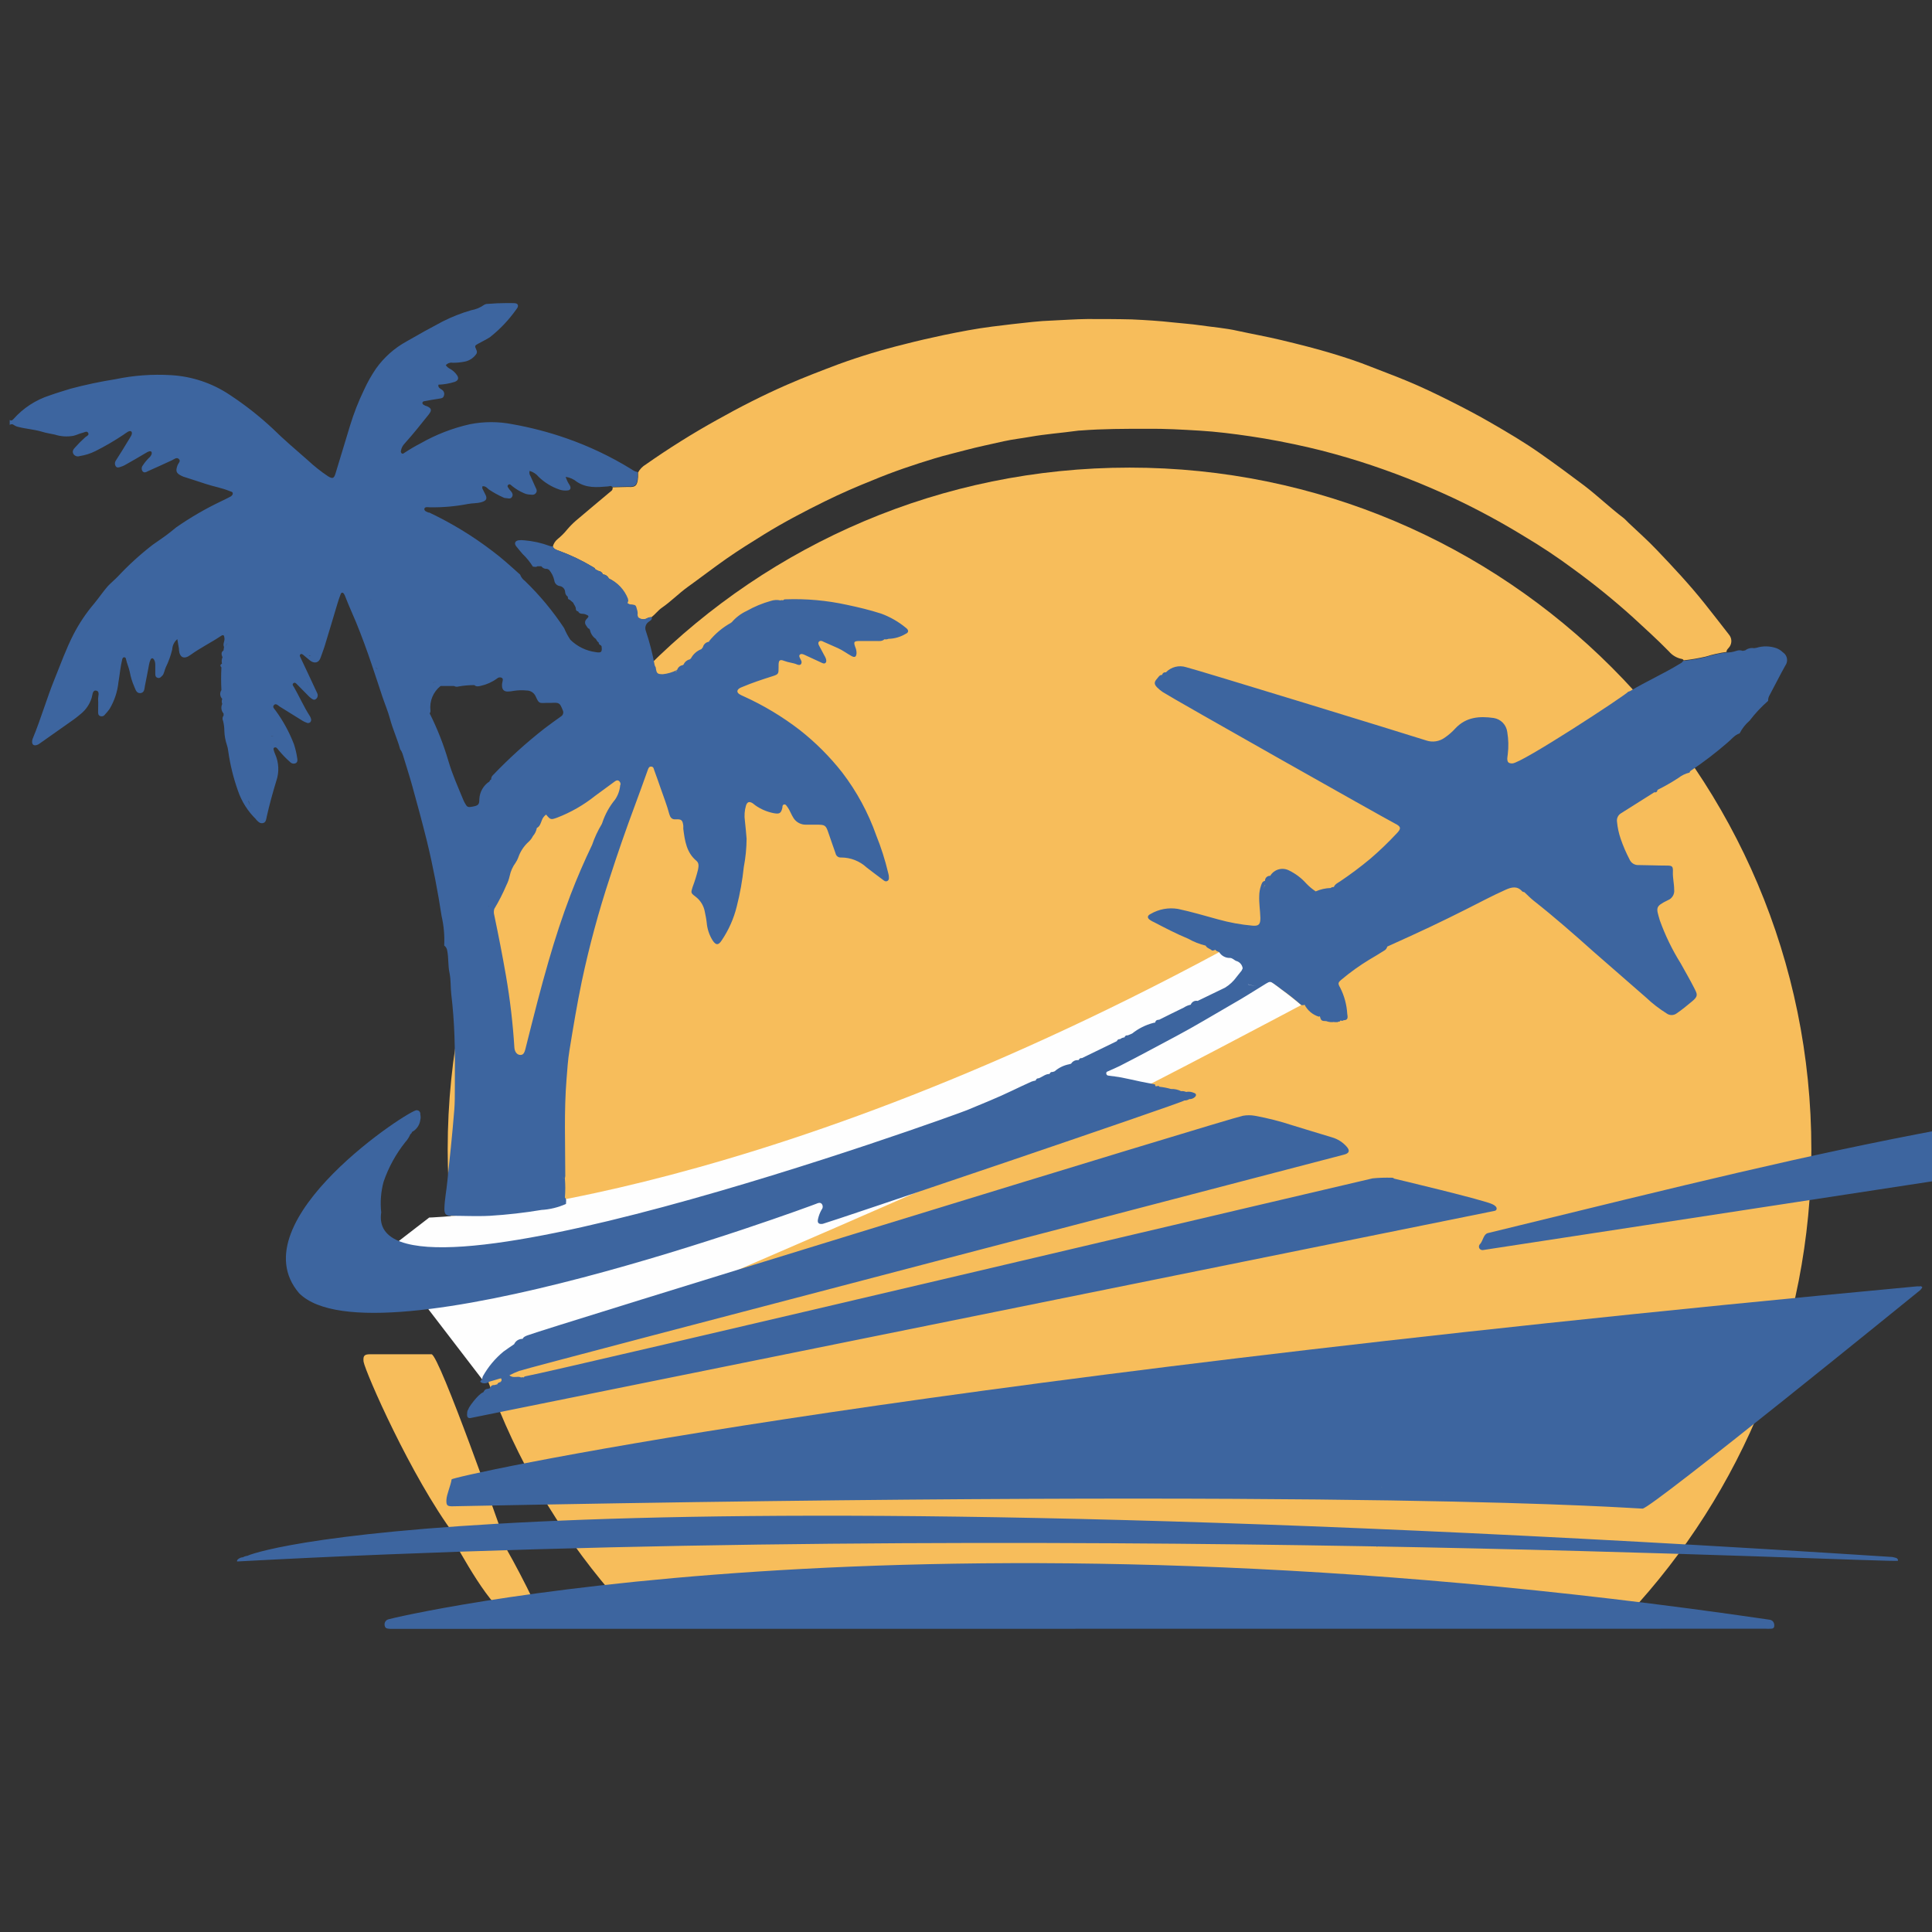 <?xml version="1.0" encoding="UTF-8"?>
<!DOCTYPE svg  PUBLIC '-//W3C//DTD SVG 1.0//EN'  'http://www.w3.org/TR/2001/REC-SVG-20010904/DTD/svg10.dtd'>
<svg width="4.167in" height="4.167in" clip-rule="evenodd" fill-rule="evenodd" image-rendering="optimizeQuality" shape-rendering="geometricPrecision" text-rendering="geometricPrecision" version="1.0" viewBox="0 0 4166.7 4166.7" xml:space="preserve" xmlns="http://www.w3.org/2000/svg">
 <rect x="0" y="0" width="4166.7" height="4166.7" fill="#333333" stroke="none"/>
 <defs>
  <style type="text/css">
   <![CDATA[
    .fil1 {fill:#FEFEFE}
    .fil0 {fill:#F7BD5B}
    .fil2 {fill:#3D659F}
   ]]>
  </style>
 </defs>
 
  
  
   <path class="fil0" d="m1338.3 3457.5c-231.87-259.96-372.79-602.78-372.79-978.52 0-812.16 658.38-1470.5 1470.5-1470.5s1470.5 658.38 1470.5 1470.5c0 387.56-149.92 740.1-394.93 1002.8l-2173.4-24.28z"/>
   <path class="fil1" d="m2629.4 2053.5c23.07-12.41 177 114.04 177 114.04s-329.03 174.93-441.13 228.35c-326.43 155.57-1325.4 578.93-1325.4 578.93l-210.56-274.6 96.34-74.37s669.27-15.79 1703.8-572.35z"/>
   <path class="fil0" d="m1321.1 1051 33.67-0.83c15.81 1.24 20.2-3.16 21.3-21.44v-9.61c3.88-7.26 9.68-13.3 16.77-17.45 49.49-34.75 100.78-66.87 153.66-96.21 48.92-27.48 98.81-52.91 150.21-75.44 36.83-16.08 74.22-30.37 111.76-44.54 46.58-16.95 94.08-31.35 142.24-43.15 28.18-7.29 56.62-13.75 85.07-19.8 34.22-7 68.72-13.74 103.49-18.14 29.28-3.85 58.69-7 88.1-10.17 13.74-1.52 27.48-2.34 41.23-2.89 25.43-1.1 50.99-3.03 76.41-3.3 32.03-0 64.04 0 96.21 0.82 29.4 1.37 58.96 3.16 88.36 6.46 19.38 2.2 39.04 3.3 58.42 6.19 27.49 3.98 54.97 6.04 80.93 11.95 31.63 6.88 63.37 12.51 94.83 20.07 37.67 9.07 75.18 18.41 112.17 29.69 26.78 8.11 53.72 17.04 79.96 27.49 26.27 10.44 53.61 20.35 80 31.47 31.06 12.92 61.43 27.48 91.54 42.6 30.08 15.12 60.04 30.79 89.19 47.7 35.46 20.47 70.64 41.23 104.31 64.87s64.3 46.18 96.19 70.22c29 22.26 54.97 47.28 84.25 69.55 4 3.16 7.28 7 10.87 10.44 20.18 19.25 41.22 37.67 60.19 57.73 35.86 37.52 71.33 75.45 103.78 116.13 18 22.4 35.32 45.2 53.04 67.76 5.83 7.29 6.28 17.52 1.09 25.29-2.35 3.85-7.01 6.32-6.74 11.54-15.19 2.07-30.18 5.43-44.8 10.04-15.72 3.63-31.64 6.35-47.68 8.1-0.76-1.65-2.31-2.8-4.13-3.02-10.73-2.06-20.43-7.74-27.5-16.08-25.14-25.7-51.95-49.89-78.48-74.35-40.56-36.54-83-70.94-127.12-103.07-34.7-25.75-70.7-49.71-107.89-71.75-48.61-29.76-98.81-56.88-150.35-81.22-66-30.89-133.96-57.47-203.42-79.58-36.96-11.54-74.33-21.99-112-30.65-41.24-9.34-82.46-17.46-123.7-23.5-36.56-5.36-73.11-10.03-109.96-12.22-36.82-2.19-74.63-4.4-112-3.98-47.96 0-96.21 0-143.63 3.7-3.09 0-6.28 0.28-9.47 0.83-32.97 4.54-66.11 6.87-98.82 12.65-19.22 3.43-38.75 5.5-57.86 9.76-27.48 6.32-54.97 11.81-82.44 19.11-21.85 5.91-44.11 11-65.82 17.59-45.36 13.74-90.3 28.87-134 47.14-34.5 13.74-68.72 28.59-102.53 45.22-44.94 22.13-89.33 45.36-132.08 71.74-27.48 17.04-54.97 34.08-81.5 52.65-26.53 18.56-56.07 41.23-83.83 61.17-18.96 13.74-35.59 30.92-54.97 44.26-8.11 5.5-14.7 14.57-22.95 20.89-3.7-0.19-7.35 0.76-10.44 2.74-6.3 3.03-13.8 1.95-18.97-2.74l-2.61-4.13c0.65-3.99 0.32-8.1-0.96-11.95-2.74-10.72-2.74-10.58-14.69-11.41-1.69-0.48-3.28-1.27-4.67-2.33-0.43-0.25-0.94-0.25-1.37 0l1.1-3.57c1.53-2.06 0-4.26 0-6.46-7.02-19.17-21.08-34.94-39.31-44.11-1.93-4.65-6.26-7.87-11.26-8.39-0.33-0.28-0.8-0.28-1.11 0-1.44-4.27-5.27-7.28-9.76-7.7l-6.74-3.44c-0.83-2.89-3.43-3.98-5.76-5.35-22.92-13.75-47.07-25.3-72.15-34.5-5.65-2.06-11.42-3.44-13.74-9.34 1.67-6.45 5.38-12.18 10.58-16.35 7.44-6 14.19-12.76 20.19-20.2 5.88-6.93 12.26-13.41 19.11-19.37 24.87-21.17 50.03-42.06 75.04-63.08 3.1-1.69 4.72-5.21 3.98-8.66l-0.01-0.06z"/>
   <path class="fil0" d="m930.6 2920.7h-132.76c-12.79 0-14.98 3.98-13.74 16.07 4.43 23.72 102.01 247.17 196.09 373.54 4.68 0.82 93.52 2.78 103.72 0 0 0-136.69-389.61-153.31-389.61z"/>
   <path class="fil0" d="m1162.7 3481.8c-4.76-20.54-75.41-155.97-89.74-171.46-9.56-11.19-98.24 9.46-92.74 16.47 5.5 7 82.93 155.49 120.21 155.49 56.78-0.02 62.27-0.5 62.27-0.5z"/>
   <path class="fil2" d="m4139.5 2774.4c-2.25-0.28-4.49-0.28-6.74 0-2297.9 214.32-3158 410.72-3158.8 416.1-1.5 12.2-10.66 32.08-11.21 44.32s2.2 13.97 13.74 13.74c2005.4-39.57 2533.6 4.25 2565.9 5.06 17.92 0.93 595.22-468.23 595.22-468.23 3.38-2.36 6.18-5.4 8.25-8.94-1.22-2.26-4-3.18-6.32-2.06l-0.03 0.02zm-2927.4 460.27h-0.82 0.82zm1766.5-27.21c1.22 0.17 2.37 0.69 3.29 1.53-1.03-0.92-2.33-1.44-3.69-1.53h0.4zm133.74 16.64c1.83 0.33 3.5 1.18 4.81 2.47-1.41-1.43-3.25-2.35-5.22-2.61l0.42 0.14z"/>
   <path class="fil2" d="m822.17 2614.8c-2.44-22.15-0.72-44.58 5.09-66.1 10.59-30.96 26.44-59.9 46.86-85.5 4.58-5.01 8.25-10.78 10.86-17.03 1.84-0.98 3.11-2.76 3.44-4.82 9.84-5.17 16.56-14.79 18-25.83 1.03-3.91 1.03-8.04 0-11.97 0.8-4.17-1.96-8.19-6.15-8.97-0.2-0.04-0.39-0.07-0.59-0.09h-0.82c-7.97-6.59-387.61 238.2-253.7 394.6 160.37 160.44 1098.9-186.37 1115.3-192.96 3.86-1.64 8.11-3.44 11.54 0 3.1 3.62 3.09 9 0 12.65-3.61 6.33-6.25 13.21-7.82 20.33-1.94 8.53 1.64 11.56 10.29 10.31 13.74-3.15 776.34-261.38 779.96-266.09 3.71 0.14 7.33-0.85 10.44-2.88 4.04 0.17 8.02-1.12 11.14-3.72 4.8-3.43 4.52-8.22-1.11-9.75-5.25-2.44-11.19-3.18-16.9-2.07-3.37-1.43-7.07-2-10.74-1.65-6.78-3.36-14.26-4.99-21.85-4.67-8.13-2.33-16.44-3.94-24.86-4.81-0.96-1.71-3.13-2.33-4.86-1.37-0.07 0.04-0.15 0.09-0.24 0.14h-3.57l-0.96-3.85-30.78-6.04c-13.74-2.89-27.5-6.17-41.24-8.8-8.92-1.78-18-2.59-27.47-3.99-2.9 0-5.38-1.5-5.65-4.8-0.26-3.3 2.07-3.99 4.13-4.81 8.25-3.83 16.78-7.15 24.89-11.26 40.54-20.61 80.54-42.47 120.81-63.79 40.26-21.31 81.5-46.44 122.17-69.81 24.46-13.74 48.39-29.28 72.43-43.96 8.25-5.1 9.89-5.1 18.15 0.93 5.07 3.86 10.43 7.31 15.38 11.42 14.85 10.51 29.09 21.81 42.74 33.81 2.35 0 4.82 0.97 7.01-0.82 6.35 12.36 17.39 21.68 30.65 25.83 0 0 1.52 0 2.33-1.1 2.33 9.61 3.72 10.59 13.75 10.71 5.52 2.11 11.5 2.74 17.32 1.79 1.09 0.85 2.6 0.85 3.7 0 1.72 0.99 3.9 0.63 5.22-0.82 1.28 0.7 2.85 0.21 3.56-1.06 0.17-0.31 0.28-0.65 0.31-1.03h1.1c0.47 0.21 1.03 0.21 1.5 0 1.79 1.25 3.3 0 4.96-0.8 10.85-0 8.37-7.99 7.69-13.75-1.15-19.57-6.29-38.69-15.12-56.19-5.63-9.78-5.07-11.26 3.74-18.56 18.5-15.49 38.17-29.54 58.8-42.07 10.59-6.2 21.05-12.5 31.48-19.11 3.74-1.8 6.47-5.17 7.43-9.19l50.85-23.09c53.86-24.46 106.79-50.72 159.42-77.78 14.98-7.7 30.11-14.98 45.48-21.87 12.1-5.36 24.47-8.52 35.06 3.58 0.96 1.23 3.15 1.37 4.94 1.92 6.6 6.19 12.93 12.78 20.06 18.43 44.41 34.91 86.74 72.15 129.06 109.93l113.27 98.82c13.57 12.85 28.41 24.31 44.25 34.24 6.4 4.72 15.17 4.72 21.57 0 11.69-7.98 22.54-16.93 33.41-26 13.74-11.25 11.13-15.39 5.21-27.48-9.36-18.67-20.06-36.68-30.1-54.97-18.11-29-33.08-59.89-44.67-92.07-7.97-27.48-10.57-30.09 17.18-43.57 9.3-3.57 14.98-13.05 13.73-22.94 0-12.78-3.3-25.29-2.76-38.07 0.57-12.78-1.76-13.74-13.75-13.74-20.04 0-40.11-0.97-60.19-1.11-8.4 0.5-16.21-4.34-19.51-12.08-7.41-14.17-13.75-28.87-18.96-43.98-4.19-12.05-6.93-24.56-8.11-37.26-1.17-7.44 2.4-14.82 8.94-18.55l71.46-45.09c4.13 0.83 6.46-0.96 7.02-5.22 15.42-7.63 30.36-16.17 44.8-25.57 7.13-5.59 15.38-9.57 24.2-11.69 0.65-2.21 2.18-4.06 4.25-5.08 27.17-18.32 53.2-38.28 77.94-59.79 8.38-6.74 14.83-16.22 25.83-19.65 5.35-10.48 12.67-19.81 21.57-27.48 11.8-15.52 25.14-29.8 39.86-42.61-0.09-4.89 1.31-9.67 3.97-13.74 11.14-20.75 21.31-41.23 33.13-62.39 6.54-8.96 4.58-21.5-4.35-28.04-0.33-0.24-0.68-0.46-1.03-0.69-3.87-3.88-8.57-6.87-13.74-8.8-13.75-4.85-28.75-5.19-42.72-0.96l-5.64 0.96c-6.68-1.2-13.58 0.5-18.97 4.68l-5.48 1.1c-4.46-1.69-9.32-1.68-13.75 0-7.19 2.48-14.79 3.69-22.4 3.58-15.19 2.07-30.18 5.42-44.79 10.03-15.72 3.65-31.65 6.35-47.7 8.1-1.25 3.3-4.39 4.55-7.01 6.19-34.76 21.3-72.28 37.93-107.2 58.82-1.29 0.6-2.61 1.06-3.98 1.37-7.37 8.7-231.17 155.29-250 154.62-8.25 0-10.72-2.48-10.86-10.44 0-3.18 0.96-6.33 1.1-9.48 1.92-15.87 1.54-31.93-1.1-47.69-1.9-15.57-13.92-27.98-29.4-30.38-30.39-4.26-59.25-2.32-82.47 22.4-6.78 7.45-14.37 14.11-22.68 19.8-11.56 8.52-26.52 10.89-40.13 6.31-42.61-13.74-491.74-151.58-517.86-158.05-15.5-4.9-32.43-0.59-43.71 11.13h-0.81c-3.39-0.55-6.54 1.74-7.1 5.12-0.03 0.13-0.04 0.25-0.06 0.38h-0.69c-5.22 0-7.42 4.95-10.44 8.25-6.58 7.29-6.46 11.69 0 18.56 3.83 3.84 8.01 7.29 12.51 10.31 22.69 14.85 478.98 272.4 500.83 283.54 12.93 6.46 13.74 10.72 3.57 21.17-18.07 19.37-37.21 37.74-57.31 54.98-20.7 17.21-42.24 33.36-64.59 48.38-4.96 3.3-11.15 5.91-13.75 12.36-2.47-0.32-4.97 0.43-6.86 2.06-11.11 0.34-22.03 2.81-32.17 7.28-7.53-4.93-14.46-10.74-20.63-17.31-10.22-11.4-22.54-20.73-36.28-27.49-14.54-7.95-32.75-2.96-41.24 11.27-5.83-0.38-10.86 4.04-11.24 9.87-0.03 0.33-0.03 0.67-0.03 0.99-6.17 0.96-7.14 6.46-8.81 11-2.3 6.91-3.52 14.15-3.57 21.44-0.68 15.94 2.07 31.75 2.47 47.69 0 13.74-3.43 17.46-16.76 16.5-25.37-2.24-50.53-6.83-75.04-13.74-28.58-7.83-56.91-16.22-85.89-22.4-20.36-3.43-41.29 0.42-59.08 10.87-7.71 3.71-7.85 9.19 0 13.74 2.24 1.52 4.61 2.81 7.14 3.84 24.18 12.64 48.5 25.29 73.79 35.74 11.85 6.69 24.57 11.74 37.81 14.98 2.87 5.91 9.75 6.47 13.74 10.58 2.47 0 4.96 0 6.86-1.92 1.93 3.31 5.64 3.85 8.67 5.5 4.93 7.94 13.75 12.65 23.08 12.36 5.65 0 9.35 5.08 13.75 6.59 7.39 2.04 12.81 8.35 13.75 15.93l-2.35 4.94c1.37-0.03 2.74 0.25 3.98 0.83-1.25-0.57-2.61-0.85-3.98-0.82-3.57 4.54-7.15 9.07-11 13.75-6.6 9.24-15.02 17.04-24.74 22.94l-59.1 28.58c-6.29-1.43-12.65 2.06-14.85 8.11-5.31 1.07-10.36 3.18-14.85 6.19-17.87 8.52-35.46 17.46-53.2 26.25-4.11 0-7.82 1.1-8.51 6.04l-4.26 0.83c-16.64 4.39-32.17 12.2-45.63 22.94l-9.48 3.97c-3.02-0.76-6.09 1.1-6.83 4.11 0 0.04-0.03 0.1-0.03 0.15-3.52 0.35-6.86 1.68-9.63 3.85-3.04-0.53-6 1.31-6.86 4.26l-75.46 36.68c-3.03-0.68-6.04 1.22-6.74 4.26-0.57-0.46-1.39-0.46-1.93 0-5.91-0.28-11.47 2.67-14.57 7.7l-4.26 1.25c-11.6 2.25-22.4 7.52-31.32 15.25l-4.13 1.38c-3.03-0.6-5.98 1.28-6.74 4.25-9.08 0-15.54 6.46-23.36 9.35-3.12-0.35-5.98 1.74-6.61 4.82-3.12 0.54-6.22 1.37-9.21 2.47-13.74 6.18-27.48 12.65-41.22 19.23-32.03 15.54-65.02 28.45-97.74 42.2-24.32 10.3-1301.6 472.87-1263.3 220.56zm1869.4-491.59c-1.32-0.74-2.31-1.9-2.89-3.29 0.58 1.37 1.57 2.56 2.89 3.29 5.5 1.94 11.37 2.65 17.18 2.06-5.85 0.46-11.71-0.39-17.18-2.47v0.42zm19.25 1.25 2.33-0.97-2.33 0.97zm17.44-199.84c0.13 1.74 0.13 3.48 0 5.22 0.13-1.74 0.13-3.48 0-5.22zm2.46-22.54v-0.83c0-0.83-0.11 0.55-0.11 0.83h0.11zm-1.91 6.32c-1.98 2.39-3.18 5.31-3.44 8.38 1.59 2.07 2.53 4.56 2.75 7.15-0.22-2.59-1.17-5.07-2.75-7.15 0.1-3.01 1.13-5.93 2.89-8.37h0.56zm-13.76 93.44h-20.33c-1.93 1.93-3.57 2.76-4.96 2.48 1.39 0 3.04-0.82 4.96-2.48h20.33z"/>
   <path class="fil2" d="m4080.8 3357.9c-3052.9-197.21-3545.5-5.57-3546.6-2.67-3.63 0.39-7.13 1.5-10.31 3.31-3 0.11-5.9 1.06-8.38 2.74-2.48 1.39-4.81 3.18-4.26 6.33 1706.3-92.29 3581.4 5.1 3582.1-1.65 0.68-6.74-7.7-6.74-12.65-8.11l0.06 0.06zm-1157.9-24.06c0.43 0.11 0.8 0.42 0.97 0.83-0.18-0.42-0.54-0.72-0.97-0.83zm46.05 2.21c0.85 0.02 1.67 0.31 2.33 0.83-0.58-0.72-1.42-1.21-2.33-1.38v0.54z"/>
   <path class="fil2" d="m3816.4 3493.2c-1857.9-272.43-2969.3-4.09-2977.8-1.08-6.12 1.11-10.18 6.99-9.07 13.13 0.03 0.21 0.08 0.4 0.13 0.63 1.11 7 6.59 6.44 11.54 7 2.7 0.14 5.41 0.14 8.11 0l2958.6-0.26c3.68 0.21 7.33 0.21 11 0 6.74 0 8.39-3.17 7.41-9.91-0.76-5.03-4.8-8.93-9.89-9.48l-0.02-0.02z"/>
   <path class="fil2" d="m551.99 1767.1c4.13 4.26 7.84 9.35 14.85 8.12 7.01-1.24 7.29-8.8 8.38-13.76 5.78-25.82 12.78-51.26 20.48-76.54 6.74-19.09 5.9-40.05-2.33-58.56-1.5-3.31-2.65-6.76-3.44-10.31-0.43-1.85 0.73-3.69 2.57-4.12h0.04c1.32-0.28 2.7-0.04 3.85 0.69 1.61 1.57 3.08 3.27 4.4 5.09 7.52 9.23 15.8 17.83 24.75 25.69 3.2 3.54 8.39 4.5 12.63 2.34 4.26-2.75 3.43-7.42 2.75-11.28-1.5-9.88-3.8-19.63-6.87-29.13-9.94-25.98-23.3-50.52-39.72-72.97-2.61-3.58-7.42-7.44-3.57-11.69 3.85-4.26 8.37 0 11.95 2.88 16.63 10.17 33.13 20.61 49.76 30.93 2.76 1.65 5.65 3.03 8.66 4.12 2.48 1.3 5.49 1.04 7.7-0.68 2.37-2.29 2.98-5.85 1.52-8.8-0.55-1.8-1.34-3.5-2.34-5.09-12.64-19.52-22.13-41.23-33.39-61.02-1.65-3.03-5.5-6.45-1.93-9.48 3.57-3.02 6.6 1.1 8.93 3.43 7.15 7.02 13.74 13.75 21.17 21.44 2.15 2.34 4.45 4.54 6.87 6.59 3.58 2.48 7.29 6.46 12.09 2.34 3.59-3.19 4.5-8.43 2.2-12.64-10.99-23.91-22.26-47.69-33.54-71.61-1.1-2.48-2.33-4.81-3.43-7.42-0.8-1.72-0.21-3.76 1.37-4.81 1.65-1.1 3.44 0 4.94 0.96l14.7 12.23c9.9 7.98 19.79 5.91 23.64-6.18 2.61-8.11 6.05-16.08 8.52-24.33 9.2-30.52 18.56-60.89 27.48-91.39 2.06-6.87 4.4-13.74 7.01-20.61 1.51-4.13 4.4-4.41 7.02-0.97 1.27 1.92 2.3 4 3.02 6.19 7.14 18.69 15.53 36.83 23.09 54.98 12.23 29.94 23.36 60.19 33.67 90.84 7.98 23.22 15.4 46.59 23.23 69.95 5.35 15.81 11.96 31.34 16.35 47.56 5.91 22.4 15.8 43.41 21.99 65.81 2.2 2.92 3.91 6.17 5.08 9.62 7.01 23.5 14.84 46.87 21.31 70.65 10.87 39.04 21.44 78.2 31.2 117.51 6.73 27.48 12.65 54.98 18 82.46 5.37 27.48 9.62 52.77 13.74 79.44 4.83 20.85 6.73 42.26 5.64 63.63 3.66 2.75 6.05 6.87 6.59 11.41 3.02 15.67 1.5 31.75 4.81 47.41 3.3 15.67 2.06 30.93 3.85 46.2 3.57 29.82 5.78 59.76 6.87 89.75 1.52 38.2 0.83 76.54 0.83 114.88 0 14.58 0 29.17-1.1 43.7-2.06 27.5-4.81 54.31-7.42 81.51-2.34 23.91-5.24 47.83-7.42 71.74-1.79 20.35-6.19 41.22-6.59 61.02 0 11.14 3.02 15.14 13.74 15.26 28.3 0 56.62 1.52 84.8 0 37.17-2.28 74.18-6.5 110.91-12.63 18.24-1.06 36.13-5.44 52.78-12.93 0-4.82 1.79-10.04-2.33-13.74 1.12-13.74 1.12-27.53 0-41.24-3.98 0-5.22-2.48-5.63-4.67 0 2.19 1.65 4.12 5.63 4.67 0.42-1.72 0.7-3.46 0.83-5.22 0-69.81-2.89-139.63 2.74-209.31 1.66-20.49 2.9-41.24 6.19-61.17 8.11-49.88 16.35-99.76 26.66-149.25 16.07-75.82 36.31-150.69 60.61-224.29 16.77-52.04 34.73-103.72 53.88-155.04 9.35-25.29 18.56-50.57 27.5-75.72 1.37-3.72 2.61-8.66 7.83-8.25 5.21 0.41 5.21 4.67 6.46 7.97 4.67 12.77 9.35 25.7 13.75 38.62 6.32 18.54 13.74 36.83 18.68 55.8 1.93 6.72 5.1 12.09 13.75 11.4 12.65-0.81 14.97 1.93 16.48 13.74v6.87c3.31 25.44 6.74 50.85 28.17 68.72 6.2 5.23 4.82 12.37 3.59 19.11-3.17 12.87-7.13 25.54-11.82 37.94-3.57 11.95-4.27 12.22 6.46 20.34 10.61 8 17.79 19.74 20.06 32.84 1.52 7.56 3.18 15.12 4 22.95 1.13 13.71 5.5 26.95 12.78 38.62 7.01 10.58 12.36 11 19.51 0 15.13-22.34 26.15-47.19 32.57-73.39 7.1-27.81 12.14-56.11 15.13-84.66 3.86-20.16 5.89-40.63 6.06-61.17-0.97-12.64-2.21-25.43-3.59-38.07-1.69-11.31-0.9-22.85 2.35-33.81 2.75-7.7 6.74-9.07 13.74-5.09 2.33 1.37 4.26 3.44 6.46 4.95 11.98 8.41 25.61 14.17 40 16.91 12.22 2.2 15.53 0 18.28-12.09 0-2.61 0-5.77 3.43-6.73 3.44-0.96 5.37 2.61 7.15 5.08 5.78 7.7 8.53 17.04 13.75 24.74 5.91 8.81 15.92 14 26.53 13.74h23.35c17.6 0 19.53 0.96 25.17 18.02 4.81 14.7 10.31 29.13 15.25 43.83 1.11 5.67 6.35 9.54 12.1 8.93 20.4-0.02 40.04 7.7 54.97 21.57 11.14 8.52 22.4 17.18 33.81 25.57 3.17 2.33 6.59 5.9 11 3.43 4.4-2.48 3.17-7.97 2.75-12.51-0.29-1.77-0.69-3.52-1.24-5.22-6.54-27.5-15.14-54.46-25.71-80.68-17.18-48.68-41.89-94.36-73.25-135.39-26.7-34.04-57.39-64.77-91.41-91.53-37.59-29.02-78.46-53.55-121.76-73.11-2.94-1.19-5.8-2.63-8.53-4.27-6.04-3.99-5.9-8.8 0-12.78 1.97-1.16 4.04-2.13 6.2-2.89 21.03-8.93 42.74-16.08 64.46-22.95 13.74-4.26 13.74-5.5 13.74-19.24v-4.13c0-11.27 2.33-13.74 12.24-9.89 9.9 3.84 18.83 3.98 27.49 7.69 2.89 1.23 6.47 2.06 8.8-0.96 1.43-2.42 1.43-5.43 0-7.84-0.83-1.65-1.79-3.3-2.47-4.95s-2.75-5.22 0-7.56 5.76-0.96 8.67 0l37.23 17.19c2.89 1.23 6.06 3.3 8.94 0.96 2.89-2.34 2.06-6.74 0.82-10.18-1.04-2.52-2.28-4.95-3.71-7.28-3.31-6.43-6.75-12.87-10.32-19.38-1.5-2.89-3.17-6.05-0.83-8.93 2.35-2.89 6.59-2.2 10.04 0 10.44 4.67 20.89 9.2 31.06 13.74 10.17 4.53 19.53 11.68 29.56 17.18 6.86 3.72 10.03 1.66 10.58-6.19 0.06-4.74-0.93-9.44-2.89-13.74-3.85-10.87-2.61-12.51 9.21-12.66 11.81-0.13 23.78 0 35.58 0 6.18 0 12.92 1.24 18.28-3.71 2.92 0.58 5.94 0.25 8.67-0.96 13.1-0.29 25.89-3.97 37.1-10.72 6.87-2.89 6.87-8.11 0.97-12.65-16.1-13.37-34.36-23.89-54.02-31.06-24.33-7.83-49.07-13.74-73.94-18.96-43.09-9.43-87.19-13.39-131.25-11.83-2.33 0-4.67 0-6.2 2.34-1.75-0.82-3.75-0.82-5.5 0-7.07-1.53-14.43-1.09-21.29 1.24-17.89 5-35.09 12.15-51.28 21.3-12.68 5.84-23.93 14.38-32.97 25.02-0.67-0.17-1.33 0.24-1.5 0.9-0.02 0.02-0.02 0.04-0.02 0.06-18.24 10.15-34.35 23.73-47.42 40l0.96 0.69h-0.96c-6.32 0.9-11.46 5.6-12.91 11.81l-3.31 4.13c-9.61 3.69-17.57 10.71-22.4 19.8l-2.33 2.2c-6.21 1.33-11.33 5.66-13.75 11.54-0.82 0-1.24 0-1.5 0.96-5.65 0.7-10.37 4.62-12.09 10.03-0.82 0-1.24 0-1.52 0.97-0.28 0.95 0 2.89-0.94 3.83-0.97 0.97 0-2.61 0.94-3.83-9.18 4.54-19.08 7.44-29.26 8.52-12.24 0-13.75-1.38-15.54-14.71-0.94-1.52-1.72-3.13-2.33-4.81-4.59-24.96-10.92-49.59-18.96-73.67-2.8-7.06-0.41-15.11 5.78-19.53 3.16-2.61 8.65-4.39 6.74-10.45-3.69-0.2-7.35 0.77-10.44 2.76-6.29 3.02-13.79 1.95-18.96-2.76 0-1.23 0-2.6-1.1-3.84 0.65-4.01 0.31-8.11-0.96-11.96-2.76-10.72-2.76-10.59-14.7-11.41-1.7-0.46-3.28-1.26-4.67-2.33-0.43-0.24-0.94-0.24-1.38 0l1.1-3.57c1.51-2.06 0-4.26 0-6.45-7.57-19.51-22.48-35.29-41.51-43.98-1.93-4.65-6.26-7.87-11.26-8.4-0.32-0.28-0.8-0.28-1.1 0-1.45-4.26-5.27-7.28-9.76-7.7l-6.74-3.44c-0.83-2.89-3.43-3.98-5.78-5.35-22.91-13.76-47.07-25.31-72.15-34.5-5.64-2.06-11.41-3.44-13.74-9.35-2.28-0.09-4.55-0.44-6.73-1.09-17.67-6.59-36.18-10.71-54.99-12.23-4.06-0.54-8.17-0.54-12.23 0-7.56 1.24-9.76 6.59-5.22 12.65 4.53 6.04 9.35 11.13 13.74 16.63 8.62 8.17 16.14 17.42 22.4 27.5 3.3 0 6.73 1.79 9.76-0.82h8.39c2.89 4.02 7.72 6.17 12.64 5.64l3.99 1.93c5.64 6.59 9.57 14.48 11.41 22.95 0.63 6.05 5.16 10.97 11.14 12.09 6.65 0.73 11.8 6.11 12.23 12.79 0.11 4.2 2.33 8.09 5.91 10.31-0.36 0.5-0.36 1.16 0 1.66-0.38 2.24 1.13 4.37 3.39 4.74 0.15 0.02 0.31 0.05 0.48 0.06l7.42 6.32c1.92 4.68 6.04 8.39 5.91 13.74-0.07 2.73 2.08 5.02 4.81 5.09h0.15c2.89 7.01 10.04 4.27 15.11 6.19 8.39 3.3 9.21 3.98 3.03 10.44-3.91 3.59-4.33 9.64-0.96 13.74 1.92 2.89 3.3 6.45 7.15 7.42-0.19 0.76 0.23 1.52 0.96 1.78 1.51 8.09 6.15 15.26 12.92 19.93 1.78 2.75 2.89 5.91 6.05 7.56-0.11 3.05 2.07 5.7 5.08 6.19-0.11 0.79 0.36 1.53 1.1 1.78 2.97 0.44 5.73 1.84 7.83 3.98-2.1-2.15-4.86-3.56-7.83-3.98 1.66 12.37 0 14.99-12.22 12.92-20.74-2.68-40.04-12.03-54.98-26.66-5.31-7.91-9.82-16.34-13.46-25.15-24.39-36.89-52.72-71-84.52-101.7-4.78-3.43-8.42-8.22-10.45-13.74-19.65-17.59-39.03-35.46-60.33-51.26-42.13-32.13-87.51-59.76-135.37-82.47h-1.38c-4.39-1.5-10.3-3.71-9.35-8.37 0.96-4.67 7.7-3.16 11.82-3.03 27.67 0.44 55.3-2 82.46-7.28 9.34-1.79 19.1-1.1 28.44-3.71 11.54-3.17 13.74-8.11 7.82-18.56-1.92-3.57-3.83-7.28-5.5-10.99-0.27-1.56-0.27-3.13 0-4.68 6.46-1.24 10.31 3.57 13.74 6.59 9.85 6.61 20.24 12.35 31.07 17.18 1.17 0.72 2.48 1.19 3.84 1.37 5.22-0 11.54 3.44 15.12-2.06 3.57-5.5 0-10.44-3.98-14.7-0.7-0.58-1.31-1.28-1.79-2.06-1.37-3.03-5.92-6.19-2.33-9.49 3.57-3.3 6.46 1.11 9.34 3.16 7.5 5.99 15.78 10.94 24.6 14.71 2.86 1.38 5.92 2.31 9.07 2.75 5.65 0 12.24 2.88 16.63-2.75 4.4-5.64 0-10.45-1.93-15.39l-9.48-21.17c-2.33-3.32-3.09-7.49-2.06-11.41 7.67 2.15 14.48 6.61 19.52 12.79 12.77 12.36 28.12 21.75 44.94 27.48 5.21 1.79 10.74 2.45 16.22 1.93 7.28-0 9.48-4.81 5.91-11.29-3.81-5.57-6.79-11.69-8.79-18.13 8.95 1.31 17.37 5.06 24.32 10.86 20.9 13.74 43.3 11.81 66.1 9.89 3.58 0 7.02-2.75 10.04 0.96l33.68-0.82c2.61-4.39 5.8-8.41 9.48-11.96-3.68 3.56-6.86 7.57-9.48 11.96 15.8 1.22 20.2-3.16 21.3-21.44v-9.63c-4.98-1.06-9.69-3.21-13.74-6.31-43.98-27.07-90.75-49.33-139.5-66.39-38.2-13.37-77.4-23.61-117.24-30.66-30.09-5.91-61.03-5.91-91.12 0-37.41 8.34-73.36 22.25-106.65 41.24-12.14 6.27-23.93 13.2-35.32 20.76-1.52 1.1-3.16 2.33-5.09 1.24-1.89-1.32-2.71-3.7-2.06-5.9 1.04-6.11 3.98-11.74 8.38-16.09 18.01-20.07 34.91-41.24 51.54-62.12 7.42-9.34 6.19-13.74-4.81-18.28-1.65-0-3.44-1.24-5.09-2.07-1.65-0.82-4.12-2.47-3.7-5.08 0.41-2.61 3.02-3.16 5.35-3.58 10.31-1.79 20.61-3.71 30.93-5.21 4.26-0.69 8.39-0.96 9.9-5.77 2.21-5.07 0.26-10.99-4.54-13.74-3.44-2.48-8.25-4.13-7.15-10.59 11.9-0.45 23.68-2.49 35.04-6.04 7.84-2.75 9.63-8.25 4.81-14.85-3.66-5.16-8.33-9.5-13.74-12.78-4.09-1.8-7.63-4.7-10.17-8.38 3.8-4.32 9.59-6.31 15.25-5.22 8.62 0 17.22-0.83 25.69-2.48 9.48-1.94 17.93-7.27 23.78-14.98 2.61-2.69 3.17-6.75 1.37-10.03-4.12-9.07-3.98-9.35 3.99-13.74 7.96-4.4 17.04-8.8 24.87-13.74 21.76-17.13 40.92-37.31 56.91-59.93 2.2-3.02 4.81-6.05 3.44-9.89-1.37-3.85-6.87-3.85-10.04-3.85-3.44-0.08-6.88-0.13-10.31-0.13h-0.86-1.72-0.86c-13.75 0.05-27.5 0.64-41.22 1.78-2.78-0.07-5.5 0.69-7.83 2.2-8.19 5.83-17.59 9.72-27.49 11.41-21.43 6.18-42.23 14.38-62.12 24.46-26.11 13.74-52.09 28.18-77.79 43.02-25.95 14.31-48.36 34.28-65.56 58.41-9.95 14.63-18.65 30.07-25.98 46.18-11.88 24.57-21.85 50.03-29.82 76.14-10.59 34.91-21.03 69.81-31.75 104.58-3.16 10.31-6.45 11.14-15.94 5.37-15.53-10.39-30.19-22.02-43.84-34.78-25.7-22.54-51.68-44.53-75.32-67.89-28.65-26.73-59.5-51-92.22-72.56-37.93-25.54-82.04-40.35-127.68-42.89-40.06-2.37-80.28 0.58-119.57 8.8-32.39 5.12-64.5 11.92-96.21 20.34-15.12 4.67-30.37 9.21-45.35 14.56-30.11 9.66-57.06 27.22-78.06 50.85-2.06 2.48-4.67 4.54-8.25 2.06v10.86c2.5-2.24 6.3-2.24 8.8 0 2.97 2.09 6.33 3.54 9.89 4.26 17.05 4.39 34.91 5.35 51.81 10.58 8.67 2.74 17.72 3.85 26.67 5.91 13 4.19 26.83 5.09 40.27 2.61 6.87-1.5 12.78-4.94 19.38-6.32 4.26-0.96 9.63-4.95 12.37 0 2.76 4.95-3.16 6.87-6.19 9.34-7.78 7-15.17 14.44-22.13 22.27-3.57 3.85-6.6 7.83-3.57 13.74 2.91 4.67 8.73 6.62 13.87 4.67 11.7-1.81 23.07-5.43 33.67-10.7 20.76-10.45 40.86-22.17 60.2-35.05 5.5-3.58 13.74-11.13 17.46-6.87 3.71 4.26-3.03 12.65-6.46 18.56-8.79 14.98-18.14 29.56-27.48 44.26-2.27 3.56-2.27 8.12 0 11.68 2.88 4.26 7.28 2.61 11.13 1.22 2.59-0.84 5.11-1.84 7.56-3.02 15.94-8.94 31.74-18 47.56-27.48 1.89-1.26 3.98-2.19 6.18-2.75 4.26-0.96 5.91 1.51 5.22 5.36-1.12 3.52-3.27 6.63-6.18 8.93-4.83 4.87-9.16 10.2-12.92 15.94-3.01 3.59-3.28 8.74-0.7 12.65 3.17 3.98 7.57 2.33 11.41 0 17.32-7.84 34.91-15.54 52.09-23.63 4.95-2.2 9.9-7.43 14.84-2.74 4.95 4.67-1.37 9.2-2.88 13.74-4.54 12.5-2.89 17.04 9.07 22.81 1.24 0.63 2.54 1.18 3.84 1.65 15.94 5.22 32.03 10.17 47.98 15.53 15.94 5.37 35.32 8.65 52.07 15.67 2.48 1.1 5.79 0.96 6.19 4.39 0.41 3.44-2.48 5.91-5.09 7.43-6.87 3.71-13.74 6.87-20.75 10.31-33.53 16.02-65.69 34.73-96.2 55.94-4.13 3.16-8.39 6.73-12.37 10.03-12.24 9.89-25.57 18.42-38.22 27.48-26.98 20.81-52.2 43.81-75.44 68.73-7.02 7.15-14.98 13.74-21.58 20.74-10.44 12.09-19.37 25.43-29.41 37.52-17.33 20.4-32.27 42.72-44.53 66.52-15.8 30.79-27.48 63.5-40.41 95.38-17.32 42.6-29.82 86.86-47.42 129.19-0.8 2.11-1.26 4.33-1.37 6.6 0 6.45 3.57 9.06 9.89 7.28 2.19-0.61 4.24-1.63 6.05-3.02 24.88-17.45 49.89-35.05 74.63-52.64 5.22-3.71 10.03-7.97 14.98-11.96 10.64-8.69 18.52-20.3 22.68-33.4 2.2-6.19 1.53-18.13 10.18-16.36 8.65 1.8 3.44 12.65 3.98 19.38 0.56 6.74 0 17.31 0 26.11 0 3.58 0 7.57 4.12 9.21 3.97 1.67 8.57 0.22 10.85-3.43 3.47-3.63 6.69-7.48 9.63-11.54 10.54-17.61 17.11-37.31 19.24-57.73 2.89-16.49 4.11-33.39 8.24-49.75 0.69-2.33 1.64-4.4 4.54-4.13 2.89 0.27 3.02 1.93 3.43 3.71 2.2 9.76 6.46 18.83 8.39 28.73 1.94 10.3 5.02 20.35 9.19 29.96 2.76 6.05 4.67 15.81 13.74 14.83 9.07-0.96 8.39-10.03 9.76-16.5 3.3-15.11 5.76-30.37 8.8-45.48 0.62-3.62 1.73-7.13 3.3-10.45 2.07-3.71 4.95-3.45 7.29 0 2 3.61 2.95 7.7 2.74 11.81v17.73c0 5.91 0.82 8.67 5.5 10.04 4.67 1.37 7.42-2.61 10.31-5.5s4.39-11.82 7.01-17.59c6-12.18 10.61-25 13.74-38.21 0.44-8.62 4.42-16.68 11-22.26 1.37 7.84 2.48 13.74 3.57 21.03v2.74c1.51 15.94 10.99 20.34 24.19 10.72 21.04-15.26 44.39-26.66 66.25-41.24 5.5-3.71 7.15-1.79 7.7 5.22s-4.26 12.09-0.97 18.28l-1.1 7.7c-6.18 4.11-4.25 9.35-2.19 14.69-1.93 4.32-2.31 9.18-1.1 13.74-4.12 2.06-4.39 4.81-1.24 8.11-0.89 16.29-0.89 32.63 0 48.92-4.08 5.93-3.32 13.91 1.79 18.98-1.49 3.46-1.49 7.39 0 10.85h4.53-4.53c-3.33 6.86-2.2 15.06 2.87 20.75v4.26c-2.58 3.3-3.02 7.81-1.1 11.54 1.8 7.1 2.72 14.4 2.76 21.72 0.36 10.48 2.26 20.86 5.63 30.79 1.28 3.89 2.16 7.89 2.61 11.95 4.08 29.31 11.12 58.15 21.03 86.04 7.96 23.36 21.33 44.51 39.03 61.7l-0.07 0.05zm729.39-403.92v0.83-0.83zm-788.07 221.41c-0.27 1.78-0.27 3.59 0 5.37-0.27-1.78-0.27-3.58 0-5.37zm-216.46-180.87c-0.9-2.65-2.76-4.86-5.22-6.18 2.46 1.31 4.33 3.53 5.22 6.18 1.07 2.79 1.07 5.88 0 8.67 1.07-2.79 1.07-5.88 0-8.67zm214.96-16.08v-5.36 5.36c-3.99 0-4.12 4.13-5.64 6.6 1.93-2.48 1.93-6.32 5.64-6.6zm604.72 103.77c3.66-0.19 7.27-0.65 10.87-1.38 9.44-1.51 19.06-1.78 28.58-0.82 8.47 0 16.11 5.1 19.38 12.92 6.87 14.7 7 14.7 23.08 13.74h10.87c17.04-0.83 18 0 24.19 15.52 2.7 4.83 1.07 10.94-3.7 13.74-12.38 8.66-24.33 17.6-36.43 26.67-38.97 30.56-75.72 63.86-109.94 99.64-2.8 2.4-4.33 5.95-4.12 9.63-1.88 0.55-3.23 2.18-3.44 4.13-13.17 8.43-21.42 22.72-22.12 38.34 0 11.41-2.07 13.74-13.74 15.95-11.69 2.2-12.51 1.5-18.28-8.93-0.82-1.66-1.65-3.32-2.33-4.95-11.26-27.49-23.78-54.98-32.3-84.25-10.37-35.41-23.89-69.81-40.41-102.8 1.34-1.82 1.94-4.08 1.65-6.32-2.34-20.19 5.93-40.15 21.87-52.77h28.85c3.2 1.8 6.99 2.15 10.44 0.96 11.07-1.92 22.28-2.89 33.53-2.89 4.26 3.98 9.21 2.76 13.74 1.65 12.54-2.74 24.37-8.02 34.78-15.53 2.67-2.69 6.67-3.51 10.17-2.07 4.26 2.34 2.33 6.19 1.78 9.76-0.47 1.74-0.75 3.54-0.82 5.35-0.42 10.45 3.98 15.53 14.56 14.71h-0.69 0.01zm241.08 201.2c-0.81 11.37-4.61 22.31-11 31.74-12.13 14.71-21.45 31.52-27.49 49.62l-1.37 3.44c-8.5 14.11-15.46 29.08-20.76 44.67-16.9 35.32-32.57 71.33-46.59 108.03-17.87 46.86-33.4 94.56-47.29 142.79-8.33 28.86-16.3 57.86-23.91 87-8.93 33.94-17.46 68.72-25.98 102.11-2.6 10.44-5.64 13.74-12.23 13.06s-11.13-7.28-11.67-16.21c-3.23-51.83-9.29-103.46-18.15-154.61-7.56-43.71-16.08-87.01-25.15-130.3-1.29-4.49-1.29-9.26 0-13.74 9.82-16.33 18.52-33.32 25.98-50.86 3.3-6.48 5.74-13.37 7.28-20.47 2.15-10.19 6.46-19.79 12.65-28.18 2.27-3.4 4.17-7.04 5.63-10.86 4.46-13.33 12.32-25.28 22.81-34.63 3.69-3.41 6.71-7.46 8.93-11.95 4.39-4.98 7.34-11.07 8.52-17.59 6.74-3.44 8.24-10.44 10.72-16.49 1.72-4.98 4.94-9.3 9.21-12.37 9.48 11.41 10.31 11.41 23.5 6.74 29.75-11.43 57.56-27.38 82.46-47.28 13.74-10.18 27.48-20.21 41.23-30.24 2.61-1.78 5.36-4.11 8.8-2.46 3.45 1.64 4.95 5.63 4.55 9.06h-0.68v-0.01zm-189.81 65.43c0.82-0.33 1.6-0.74 2.33-1.24-0.73 0.5-1.52 0.91-2.33 1.24zm-93.44 197.08v-1.5c0-0.42 0.26 0.96 0.41 1.5h-0.41zm-120.67-482.4c3.11-1.96 6.78-2.83 10.45-2.46-3.52-0.28-7.04 0.59-10.03 2.47h-0.42v-0.01zm-53.33-139.91c-2.13-1.8-4.99-2.47-7.69-1.8 2.7-0.68 5.57-0.01 7.69 1.8zm-78.61-37.94c0.24 6.83 2.28 13.46 5.91 19.24-3.63-5.78-5.68-12.41-5.91-19.24-2.2 0-4.26-0.96-4.81-2.74 0.56 1.78 2.61 2.47 4.81 2.74zm-134.96 118.89c-1.33-0.58-2.56-1.42-3.57-2.47 1.02 1.04 2.23 1.89 3.57 2.47zm-97.04 179.49c1.9 0.05 3.67 0.96 4.81 2.48-1.14-1.53-2.91-2.44-4.81-2.48zm19.24-5.35c-1.24 0-3.02 0-3.71-0.83-0.68-0.83 1.79 0.55 3.03 1.37l0.69-0.54h-0.01zm-2.75-54.98c-0.29-0.72-0.52-1.45-0.69-2.2 0.17 0.75 0.4 1.48 0.69 2.2l2.47 1.09-2.47-1.09zm-49.48 194.74c-3.91-1.61-7.06-4.67-8.8-8.52 1.74 3.85 4.89 6.91 8.8 8.52 0.01 3.7 1.28 7.28 3.57 10.17-2.52-2.76-4.02-6.3-4.25-10.03l0.69-0.14h-0.01zm62.39-125.48c-2.21-0.52-4.31-1.45-6.19-2.74 1.87 1.29 3.97 2.22 6.19 2.74 0.72 3.46 2.74 6.52 5.64 8.52-2.91-2-4.92-5.06-5.64-8.52zm63.37-131.8c6.46 3.58 7.42 10.18 9.35 16.35-1.93-6.18-2.89-12.77-9.48-16.35 0.07-0.78 0.07-1.56 0-2.33l0.13 2.33zm-5.5-65.83 2.48 3.98c0.89 1.16 1.85 2.26 2.89 3.3-1.04-1.04-2-2.13-2.89-3.3l-2.48-3.98zm9.2 9.76c1.48 0.58 3.08 0.86 4.67 0.83-1.44-0.2-2.84-0.68-4.12-1.38l-0.56 0.55h0.02zm144.31 24.47c0 2.33 1.65 3.98 4.94 4.67-3.3-1.23-4.67-2.88-4.95-5.22v0.55h0.02zm-641.29 94.69c-0.2 2.77-2.44 4.96-5.22 5.09 2.78-0.13 5.02-2.31 5.22-5.09h2.76-2.76zm32.57-59.23c0.57-1.09 1.43-1.99 2.48-2.62-1.07 0.66-1.93 1.61-2.48 2.75v-0.13zm79.03-47.97c-2.47 0-3.97-1.79-3.97-3.84 0 2.06 1.52 3.3 3.97 3.84 0.65 12.31 3.72 24.36 9.07 35.46-5.33-11.06-8.43-23.06-9.07-35.31v-0.14-0.01zm204.09-63.5h1.93-1.93zm0.96 41.24h-2.89 2.89zm1.24 149.94c-0.06 2.43 1.28 4.66 3.44 5.78-1.99-1.01-3.3-3-3.44-5.22v-0.55z"/>
   <path class="fil2" d="m3224 2611.3c4.39-1.24 5.22-6.18 1.24-9.89-1.65-1.56-3.57-2.86-5.63-3.85-15.8-8.92-213.03-55.67-213.03-55.67-1.24-1.41-3.08-2.11-4.96-1.92-13.75-0.39-27.53 0.07-41.24 1.36-8.11 1.24-1767 416.5-1826.7 426.77-1.82 0.15-3.46 1.17-4.39 2.75-1.71-0.76-3.66-0.76-5.36 0-7.42-4.13-16.91 2.61-25.29-4.82 6.78-3.51 13.76-6.63 20.89-9.33 36.42-12.11 1754.6-460.03 1779.4-466.61 11.27-2.89 12.92-8.94 5.08-17.47-8.19-9.21-18.83-15.97-30.64-19.51-28.86-8.81-57.6-17.31-86.32-26.25-26.37-8.67-53.33-15.51-80.67-20.48-8.53-1.56-17.29-1.56-25.85 0-33.52 6.59-1521.8 464.01-1543.9 473.92-3.57 1.64-7.83 2.89-9.35 7.26-0.46-0.42-1.18-0.42-1.65 0-7.3 0.29-13.8 4.74-16.77 11.41-7.7 5.21-15.4 10.43-22.95 15.94-18.05 14.82-33.15 32.92-44.53 53.34-0.94 2.06-1.45 4.29-1.52 6.58-5.49 4.67-5.35 5.5 0.96 8.1 5.14 1.18 10.53 0.04 14.7-3.14l21.85-6.47c6.32-2.07 3.58 3.03 4.26 5.36-1.24 0.14-2.24 1.11-2.48 2.33-2.98-0.07-5.67 1.75-6.72 4.54l-6.46 1.65c-5.5-0.69-7.69 3.02-9.89 7l-3.85 1.11c-5.36 0-7.83 3.01-9.61 7.26-0.61-0.18-1.26 0.11-1.5 0.71-10.15 3.97-31.12 32.56-30.8 35.59-1.87 2.47-2.84 5.54-2.75 8.65-1.09 7.97 1.1 11.67 7.13 10.72zm2510.4-303.37c4.25-0.96 10.17 0 11.42-5.78 1.24-5.76-18.47-92.68-269.49-58.94-1290.9 173.5-1392 202.18-2267.5 416.17-9.35 2.29-10.33 16.24-16.63 23.5-2.88 2.48-3.47 6.72-1.37 9.89 1.96 2.65 5.33 3.86 8.52 3.03zm1543.5-566.12c1.21-1.07 2.59-1.9 4.13-2.46-1.53 0.56-2.92 1.39-4.14 2.46h0.02zm79.02 49.21c-3.43-0.82-5.36-3.15-4.96-8.11-0.68 4.96 1.25 7.29 4.68 8.11h0.28zm-1551.4 497.26h2.06-2.06z"/>
  
 
</svg>
